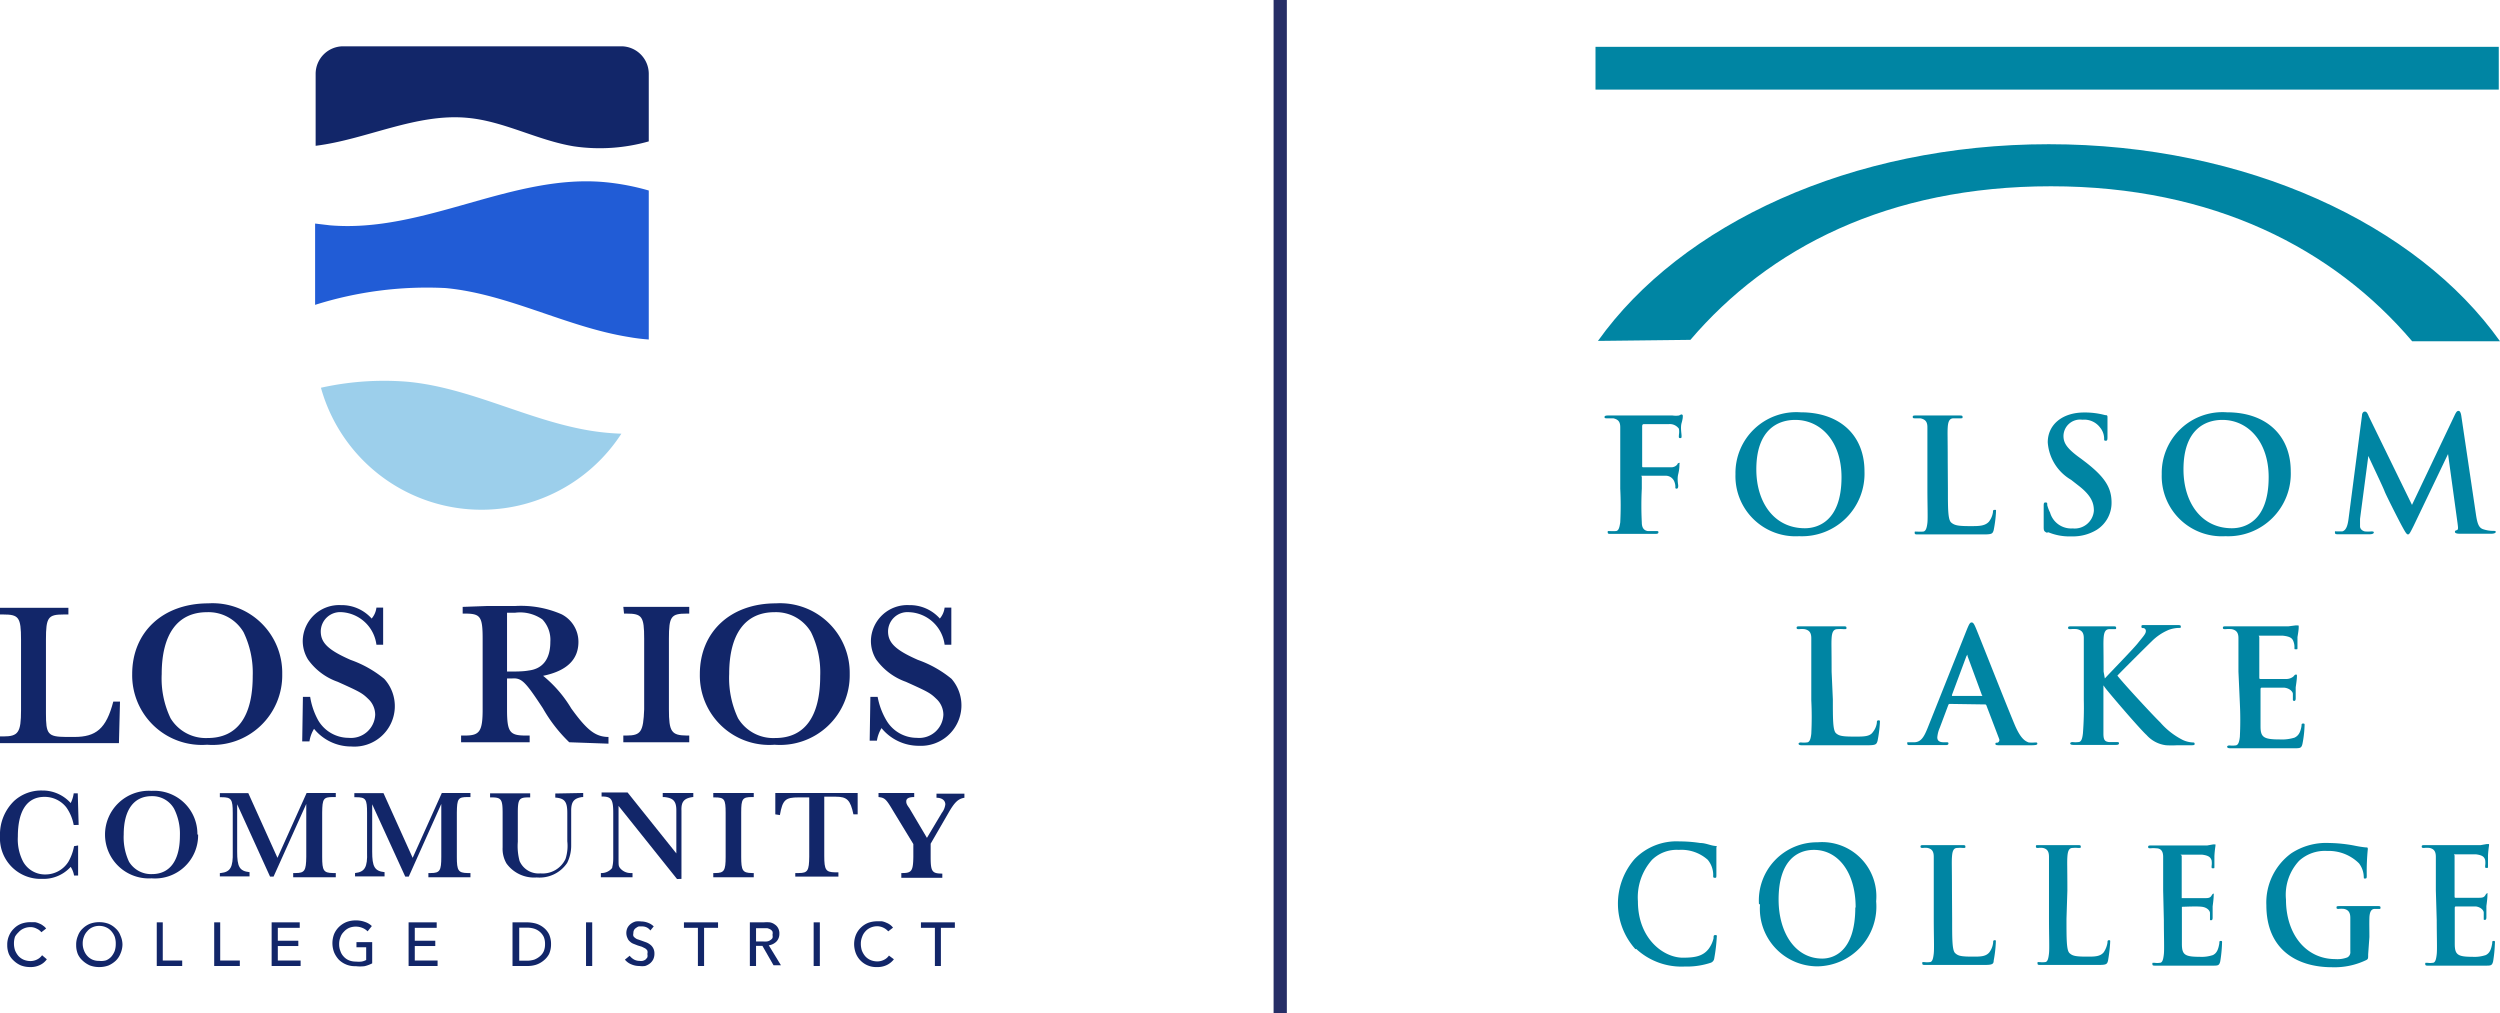 <svg xmlns="http://www.w3.org/2000/svg" xmlns:xlink="http://www.w3.org/1999/xlink" viewBox="0 0 141.46 57.34"><defs><style>.a,.g{fill:none;}.b{clip-path:url(#a);}.c{fill:#0085a3;}.d{fill:#122669;}.e{fill:#215cd6;}.f{fill:#9ccfeb;}.g{stroke:#262e66;stroke-miterlimit:10;stroke-width:0.75px;}</style><clipPath id="a" transform="translate(0 0)"><rect class="a" width="141.46" height="57.34"/></clipPath></defs><g class="b"><g class="b"><path class="c" d="M141.46,19.31C136.77,12.7,127.1,8.16,115.93,8.16S95.12,12.69,90.42,19.29l5.23-.06c4.44-5.2,11.19-8.69,20.4-8.69s16,3.55,20.44,8.77Z" transform="translate(0 0)"/></g><rect class="c" x="90.28" y="2.65" width="51.11" height="2.42"/><g class="b"><path class="c" d="M92.54,53.71a3.85,3.85,0,0,1-.05-5.1,3.3,3.3,0,0,1,2.54-1,7.63,7.63,0,0,1,1.17.09c.3,0,.56.13.8.16s.12.05.12.1,0,.18,0,.5,0,.78,0,1,0,.21-.1.21-.08-.07-.08-.2a1.35,1.35,0,0,0-.31-.82,2.24,2.24,0,0,0-1.64-.56,2,2,0,0,0-1.51.56A3.19,3.19,0,0,0,92.68,51c0,2.13,1.46,3.19,2.54,3.19.71,0,1.15-.09,1.47-.51a1.63,1.63,0,0,0,.27-.59c0-.14,0-.18.11-.18s.07.07.07.14A9.39,9.39,0,0,1,97,54.22a.3.3,0,0,1-.21.26,4.28,4.28,0,0,1-1.45.21,3.77,3.77,0,0,1-2.76-1" transform="translate(0 0)"/><path class="c" d="M105,51.35c0-2-1-3.26-2.36-3.26-.92,0-2,.58-2,2.81,0,1.86.93,3.34,2.47,3.34.56,0,1.87-.31,1.87-2.89m-5.45-.18a3.29,3.29,0,0,1,3.32-3.51A3.07,3.07,0,0,1,106.16,51a3.38,3.38,0,0,1-3.33,3.68,3.26,3.26,0,0,1-3.24-3.52" transform="translate(0 0)"/><path class="c" d="M110.46,52c0,1.15,0,1.77.17,1.93s.34.2,1,.2c.43,0,.74,0,.94-.25a1.12,1.12,0,0,0,.21-.54c0-.08,0-.14.09-.14s.06.05.06.16a7.08,7.08,0,0,1-.12,1c0,.19-.09.24-.5.24-.58,0-1,0-1.36,0s-.65,0-1,0h-.46l-.56,0c-.1,0-.16,0-.16-.09s0-.07.13-.07a1.06,1.06,0,0,0,.29,0c.16,0,.2-.23.23-.49s0-1.08,0-1.91V50.39c0-1.36,0-1.61,0-1.9s-.08-.45-.35-.51a.93.93,0,0,0-.26,0c-.09,0-.14,0-.14-.08s.06-.08.18-.08c.37,0,.88,0,1.1,0l1.09,0c.11,0,.17,0,.17.08s0,.08-.14.08a1.82,1.82,0,0,0-.32,0c-.22,0-.28.2-.3.51s0,.54,0,1.9Z" transform="translate(0 0)"/><path class="c" d="M116.93,52c0,1.15,0,1.77.17,1.93s.35.2,1,.2c.42,0,.74,0,.94-.25a1.36,1.36,0,0,0,.21-.54c0-.08,0-.14.09-.14s.06.05.06.16a8.84,8.84,0,0,1-.12,1c-.05.19-.09.24-.51.24-.58,0-1,0-1.36,0s-.65,0-1,0H116l-.55,0c-.11,0-.16,0-.16-.09s0-.07.13-.07a1.12,1.12,0,0,0,.29,0c.16,0,.2-.23.23-.49s0-1.08,0-1.91V50.39c0-1.36,0-1.61,0-1.9s-.08-.45-.34-.51a1,1,0,0,0-.27,0c-.09,0-.13,0-.13-.08s0-.08.17-.08c.38,0,.89,0,1.1,0l1.1,0c.11,0,.17,0,.17.08s0,.08-.15.08a1.71,1.71,0,0,0-.31,0c-.22,0-.28.2-.3.51s0,.54,0,1.9Z" transform="translate(0 0)"/><path class="c" d="M122.4,50.39c0-1.36,0-1.62,0-1.9S122.31,48,122,48a1.3,1.3,0,0,0-.31,0c-.09,0-.14,0-.14-.08s.06-.08.18-.08h.65l.51,0h2l.34-.06.13,0s0,0,0,.08a5.61,5.61,0,0,0-.06.58c0,.09,0,.48,0,.59s0,.1-.08.1-.08,0-.08-.12a1.05,1.05,0,0,0,0-.33c-.06-.16-.14-.27-.54-.32-.14,0-1,0-1.15,0s0,0,0,.09v2.27c0,.06,0,.1,0,.1s1.11,0,1.29,0,.31,0,.39-.13.09-.12.13-.12,0,0,0,.07,0,.2-.06.65c0,.18,0,.54,0,.61s0,.17-.08.17-.07,0-.07-.09,0-.2,0-.32-.15-.31-.45-.35-1,0-1.14,0c0,0,0,0,0,.09V52c0,.31,0,1.13,0,1.39,0,.62.14.75,1,.75a2,2,0,0,0,.76-.1c.21-.11.3-.3.36-.67,0-.1,0-.13.09-.13s.06.07.06.16a7.53,7.53,0,0,1-.1,1c-.06.24-.13.24-.43.24-.61,0-1.05,0-1.4,0l-.83,0h-.46l-.56,0c-.1,0-.16,0-.16-.09s0-.07.13-.07a1.06,1.06,0,0,0,.29,0c.16,0,.2-.23.23-.49s0-1.08,0-1.91Z" transform="translate(0 0)"/><path class="c" d="M134,54c0,.24,0,.26-.1.32a4.13,4.13,0,0,1-1.94.41c-2,0-3.72-1-3.72-3.51a3.45,3.45,0,0,1,1.4-2.93,3.59,3.59,0,0,1,2.16-.59,8.11,8.11,0,0,1,1.43.15,6.37,6.37,0,0,0,.63.1c.1,0,.12,0,.12.1a12.68,12.68,0,0,0-.06,1.47c0,.15,0,.19-.09.19s-.07,0-.08-.12a1.3,1.3,0,0,0-.27-.74,2.43,2.43,0,0,0-1.8-.7,2.16,2.16,0,0,0-1.59.56,2.82,2.82,0,0,0-.74,2.19c0,1.93,1.1,3.37,2.8,3.37a1.57,1.57,0,0,0,.68-.1.33.33,0,0,0,.16-.33V53c0-.45,0-.79,0-1.06s-.08-.45-.35-.51a1.3,1.3,0,0,0-.31,0c-.07,0-.12,0-.12-.07s0-.09.17-.09c.42,0,.92,0,1.16,0l1,0c.1,0,.16,0,.16.09s-.05.07-.11.07l-.22,0c-.21,0-.29.2-.3.51s0,.63,0,1.08Z" transform="translate(0 0)"/><path class="c" d="M137.83,50.39c0-1.36,0-1.62,0-1.9s-.08-.45-.35-.51a1.3,1.3,0,0,0-.31,0c-.09,0-.14,0-.14-.08s.06-.08.18-.08h.65l.51,0h2l.34-.06.13,0s0,0,0,.08a5.61,5.61,0,0,0-.06.58c0,.09,0,.48,0,.59s0,.1-.08.1-.08,0-.08-.12a1.1,1.1,0,0,0,0-.33c-.05-.16-.13-.27-.53-.32-.14,0-1,0-1.15,0s-.05,0-.05.09v2.27c0,.06,0,.1.05.1s1.11,0,1.29,0,.31,0,.39-.13.09-.12.13-.12,0,0,0,.07,0,.2-.06.65c0,.18,0,.54,0,.61s0,.17-.08.17-.07,0-.07-.09,0-.2,0-.32-.15-.31-.45-.35c-.15,0-.95,0-1.14,0,0,0-.05,0-.05.09V52c0,.31,0,1.13,0,1.39,0,.62.14.75,1,.75a2,2,0,0,0,.76-.1c.21-.11.3-.3.36-.67,0-.1,0-.13.09-.13s.06.07.06.16a7.53,7.53,0,0,1-.1,1c-.06.24-.13.24-.44.24-.6,0-1,0-1.39,0l-.83,0h-.46l-.56,0c-.1,0-.16,0-.16-.09s0-.07.13-.07a1.06,1.06,0,0,0,.29,0c.16,0,.2-.23.23-.49s0-1.08,0-1.91Z" transform="translate(0 0)"/><path class="c" d="M103.71,39.57c0,1.14,0,1.76.18,1.92s.39.19,1.08.19c.48,0,.83,0,1-.25a1.06,1.06,0,0,0,.23-.53c0-.08,0-.14.1-.14s.07.05.07.16a7.24,7.24,0,0,1-.13,1c-.06.2-.1.25-.56.25-.65,0-1.11,0-1.52,0s-.72,0-1.09,0h-.51l-.61,0q-.18,0-.18-.09s0-.07.14-.07a1.25,1.25,0,0,0,.32,0c.18,0,.23-.23.26-.49a19,19,0,0,0,0-1.9V38c0-1.36,0-1.61,0-1.89s-.09-.45-.38-.51a1.26,1.26,0,0,0-.3,0c-.1,0-.15,0-.15-.08s.06-.08.2-.08c.42,0,1,0,1.22,0l1.22,0c.12,0,.18,0,.18.08s0,.08-.16.08a2.16,2.16,0,0,0-.35,0c-.24,0-.31.2-.33.51s0,.53,0,1.89Z" transform="translate(0 0)"/><path class="c" d="M112.14,39.38s.06,0,0-.06l-.81-2.2s0-.08,0-.08,0,0-.06.08l-.82,2.2s0,.06,0,.06Zm-1.82.45s-.06,0-.08.07l-.48,1.28a1.7,1.7,0,0,0-.14.54c0,.16.08.28.36.28h.13c.11,0,.14,0,.14.07s-.06.09-.15.09l-.95,0c-.1,0-.59,0-1.06,0-.11,0-.17,0-.17-.09s0-.07.11-.07l.28,0c.41,0,.58-.36.76-.8l2.24-5.62c.11-.26.16-.36.25-.36s.14.08.23.29c.21.49,1.64,4.14,2.21,5.5.34.8.6.93.79,1a1.73,1.73,0,0,0,.37,0c.08,0,.12,0,.12.07s-.08.09-.41.09-1,0-1.69,0c-.16,0-.27,0-.27-.07s0-.07.13-.08a.16.16,0,0,0,.08-.21l-.72-1.89a.08.08,0,0,0-.09-.06Z" transform="translate(0 0)"/><path class="c" d="M119.1,38.39h0c.3-.33,1.61-1.67,1.87-2s.45-.52.45-.67a.16.16,0,0,0-.13-.18c-.08,0-.12,0-.12-.09s.05-.08.15-.08l.92,0,1,0c.09,0,.16,0,.16.08s0,.08-.14.08a1.88,1.88,0,0,0-.52.1,3,3,0,0,0-1,.67c-.28.27-1.63,1.61-1.93,1.93.32.42,2.07,2.31,2.42,2.64a4.18,4.18,0,0,0,1.28,1,1.52,1.52,0,0,0,.55.14c.06,0,.12,0,.12.07s0,.09-.22.09h-.77a5.64,5.64,0,0,1-.62,0,1.76,1.76,0,0,1-1.11-.58c-.39-.35-2.15-2.41-2.34-2.67l-.1-.14h0v.82c0,.82,0,1.52,0,1.91s.1.45.32.48l.44,0c.07,0,.12,0,.12.07s-.07.09-.17.09c-.5,0-1.06,0-1.29,0l-1.12,0q-.18,0-.18-.09s0-.07.14-.07a1.32,1.32,0,0,0,.32,0c.18,0,.23-.23.26-.49a19,19,0,0,0,.05-1.9V38c0-1.36,0-1.61,0-1.89s-.09-.45-.39-.51a1.62,1.62,0,0,0-.35,0c-.09,0-.15,0-.15-.08s.07-.08.2-.08c.47,0,1,0,1.25,0l1.08,0c.13,0,.19,0,.19.08s0,.08-.13.08l-.25,0c-.24,0-.31.2-.33.51s0,.53,0,1.89Z" transform="translate(0 0)"/><path class="c" d="M126.66,38c0-1.36,0-1.61,0-1.89s-.09-.45-.38-.51a1.75,1.75,0,0,0-.35,0c-.1,0-.15,0-.15-.08s.06-.08.19-.08h.73l.56,0h2.23l.39-.05a.74.74,0,0,1,.14,0c.05,0,.05,0,.05.08s0,.17-.07.58c0,.09,0,.48,0,.59s0,.1-.09.1-.08,0-.08-.13a.88.88,0,0,0-.06-.32c-.06-.16-.15-.27-.59-.32-.16,0-1.09,0-1.27,0s-.07,0-.07.09v2.27c0,.06,0,.09.07.09h1.43a.64.64,0,0,0,.43-.14c.06-.07.09-.11.14-.11s.06,0,.06.07,0,.19-.07.65c0,.18,0,.54,0,.6s0,.17-.08.17a.07.07,0,0,1-.08-.08c0-.09,0-.21,0-.32s-.17-.32-.5-.35c-.17,0-1.06,0-1.27,0,0,0-.06,0-.06.09v.71c0,.3,0,1.12,0,1.38,0,.62.16.75,1.08.75a2.45,2.45,0,0,0,.84-.1c.23-.11.34-.3.4-.67,0-.09,0-.13.1-.13s.07.07.07.16a6.23,6.23,0,0,1-.12,1c-.06.24-.14.24-.48.24-.67,0-1.16,0-1.55,0l-.93,0h-.51l-.61,0q-.18,0-.18-.09s0-.07.14-.07a1.25,1.25,0,0,0,.32,0c.18,0,.23-.23.26-.49a19,19,0,0,0,0-1.9Z" transform="translate(0 0)"/><path class="c" d="M92.9,27.65a18.78,18.78,0,0,0,0,1.91c0,.25.08.45.34.49l.45,0c.12,0,.15,0,.15.07s-.06.09-.19.09l-1.36,0-1.14,0c-.12,0-.18,0-.18-.09s0-.07.13-.07a2.33,2.33,0,0,0,.32,0c.18,0,.22-.24.26-.49a18.78,18.78,0,0,0,0-1.91V26.08c0-1.36,0-1.61,0-1.9s-.09-.44-.39-.51l-.35,0c-.09,0-.15,0-.15-.07s.07-.09.21-.09h3.64a1.24,1.24,0,0,0,.37,0s.1-.06.14-.06a.08.08,0,0,1,.07.09c0,.06,0,.16-.07.4s0,.61,0,.72,0,.13-.09.13S95,24.7,95,24.6a1,1,0,0,0,0-.34.63.63,0,0,0-.59-.26L93,24s-.08,0-.08.12v2.24c0,.05,0,.08.06.08h1.55a.44.44,0,0,0,.38-.16c0-.05.07-.09.12-.09s0,0,0,.08,0,.28-.07.56,0,.59,0,.65,0,.17-.09.17-.07-.06-.07-.13a.83.83,0,0,0-.06-.27.52.52,0,0,0-.45-.33c-.23,0-1.17,0-1.33,0s-.06,0-.06.08Z" transform="translate(0 0)"/><path class="c" d="M104.2,27c0-2-1.15-3.24-2.62-3.24-1,0-2.2.57-2.2,2.8,0,1.86,1,3.33,2.75,3.33.62,0,2.07-.3,2.07-2.89m-6-.17a3.44,3.44,0,0,1,3.69-3.5c2.22,0,3.61,1.3,3.61,3.34a3.54,3.54,0,0,1-3.7,3.67,3.4,3.4,0,0,1-3.6-3.51" transform="translate(0 0)"/><path class="c" d="M110.22,27.65c0,1.15,0,1.76.19,1.92s.39.2,1.08.2c.48,0,.82,0,1.05-.25a1.14,1.14,0,0,0,.23-.54c0-.08,0-.13.1-.13s.07,0,.07.15a7.17,7.17,0,0,1-.13,1c-.06.2-.1.24-.57.24-.64,0-1.11,0-1.51,0l-1.09,0h-1.12c-.12,0-.18,0-.18-.09s0-.07.14-.07a2.33,2.33,0,0,0,.32,0c.18,0,.23-.24.26-.49s0-1.09,0-1.91V26.08c0-1.36,0-1.61,0-1.9s-.09-.44-.39-.51l-.29,0c-.1,0-.15,0-.15-.08s.06-.08.19-.08l1.23,0,1.21,0c.13,0,.19,0,.19.08s0,.08-.16.08l-.35,0c-.24,0-.31.2-.33.51s0,.54,0,1.9Z" transform="translate(0 0)"/><path class="c" d="M115.81,30.14c-.14-.07-.17-.11-.17-.31,0-.49,0-1,0-1.17s0-.23.11-.23.09.08.09.15A2.12,2.12,0,0,0,116,29a1.24,1.24,0,0,0,1.28.9,1.09,1.09,0,0,0,1.2-1c0-.44-.14-.86-.88-1.43l-.41-.32a2.67,2.67,0,0,1-1.32-2.12c0-1,.82-1.69,2.06-1.69a4.45,4.45,0,0,1,1.19.15c.08,0,.13,0,.13.11s0,.38,0,1.07c0,.2,0,.27-.1.27s-.09-.05-.09-.16a1,1,0,0,0-.23-.59,1.12,1.12,0,0,0-1-.44.94.94,0,0,0-1.07.92c0,.41.21.73,1,1.29l.25.19c1.07.83,1.47,1.43,1.47,2.28a1.8,1.8,0,0,1-.84,1.55,2.58,2.58,0,0,1-1.43.37,3.08,3.08,0,0,1-1.3-.23" transform="translate(0 0)"/><path class="c" d="M128.37,27c0-2-1.16-3.24-2.62-3.24-1,0-2.2.57-2.2,2.8,0,1.86,1,3.33,2.74,3.33.63,0,2.08-.3,2.08-2.89m-6.05-.17a3.44,3.44,0,0,1,3.69-3.5c2.22,0,3.61,1.3,3.61,3.34a3.54,3.54,0,0,1-3.7,3.67,3.4,3.4,0,0,1-3.6-3.51" transform="translate(0 0)"/><path class="c" d="M133.65,23.52c0-.15.08-.23.15-.23s.13,0,.24.28l2.44,5,2.43-5.11c.07-.14.12-.21.2-.21s.13.09.16.28l.82,5.52c.08.56.16.82.43.9a1.83,1.83,0,0,0,.56.09c.08,0,.14,0,.14.06s-.11.1-.23.1-1.46,0-1.82,0c-.2,0-.26-.05-.26-.1s0-.07.1-.1.08-.13.05-.38l-.54-3.93h0l-1.94,4.05c-.21.42-.25.5-.33.5s-.17-.17-.32-.44-.92-1.78-1-2-.61-1.32-.92-2h0l-.47,3.56c0,.16,0,.28,0,.42s.11.25.27.29a2,2,0,0,0,.37,0c.07,0,.14,0,.14.06s-.09.1-.22.1l-.94,0-.88,0c-.09,0-.16,0-.16-.1s0-.06.14-.06l.27,0c.25-.06.32-.41.36-.71Z" transform="translate(0 0)"/><path class="d" d="M36.71,4.17V8a10.11,10.11,0,0,1-4.24.28c-2.06-.34-3.95-1.42-6-1.61-2.91-.28-5.73,1.22-8.61,1.58V4.17a1.56,1.56,0,0,1,1.56-1.55H35.15a1.56,1.56,0,0,1,1.56,1.55" transform="translate(0 0)"/><path class="e" d="M36.71,10.78v8.43a10.57,10.57,0,0,1-1.13-.14c-3.54-.57-6.8-2.43-10.36-2.77a21,21,0,0,0-7.39.95v-4.6l.84.1C24,13.2,29,9.81,34.26,10.31a13.59,13.59,0,0,1,2.45.47" transform="translate(0 0)"/><path class="f" d="M35.16,24.54a9.43,9.43,0,0,1-17-2.6,16.41,16.41,0,0,1,4.89-.34c3.56.33,6.82,2.19,10.36,2.77a14.27,14.27,0,0,0,1.73.17" transform="translate(0 0)"/><path class="d" d="M4.42,47.84v1.7H4.19A1.29,1.29,0,0,0,4,49.05a2.07,2.07,0,0,1-1.61.68A2.3,2.3,0,0,1,0,47.31a2.64,2.64,0,0,1,.81-2,2.28,2.28,0,0,1,1.58-.58A2.13,2.13,0,0,1,4,45.44a1.68,1.68,0,0,0,.17-.55h.23l.05,1.79H4.17a2.49,2.49,0,0,0-.42-1,1.56,1.56,0,0,0-1.23-.59c-1,0-1.51.8-1.51,2.25a2.75,2.75,0,0,0,.29,1.4,1.41,1.41,0,0,0,1.26.74,1.53,1.53,0,0,0,1.31-.72,2.74,2.74,0,0,0,.32-.88Z" transform="translate(0 0)"/><path class="d" d="M7,47.22a3.26,3.26,0,0,0,.3,1.54,1.46,1.46,0,0,0,1.3.7c1,0,1.58-.75,1.58-2.18a3.14,3.14,0,0,0-.33-1.52,1.41,1.41,0,0,0-1.27-.71c-1,0-1.58.77-1.58,2.17m4.21,0a2.44,2.44,0,0,1-2.63,2.48,2.48,2.48,0,1,1,0-4.95,2.44,2.44,0,0,1,2.59,2.47" transform="translate(0 0)"/><path class="d" d="M15.7,48.54l1.65-3.67H19v.23h-.15c-.55,0-.61.09-.62.88v2.51c0,.77.08.9.6.91H19v.24H16.59V49.4h.14c.51,0,.59-.14.6-.91v-3l-1.85,4.11h-.2l-1.86-4.09v2.68c0,.84.12,1.1.7,1.16h0v.24H12.44V49.4h.05c.55-.06.7-.33.68-1.18V46c0-.78-.08-.89-.63-.89h-.1v-.23h1.61Z" transform="translate(0 0)"/><path class="d" d="M23.35,48.54,25,44.87h1.62v.23h-.15c-.55,0-.61.09-.62.88v2.51c0,.77.08.9.6.91h.17v.24H24.24V49.4h.14c.51,0,.59-.14.59-.91v-3l-1.84,4.11h-.2l-1.87-4.09v2.68c0,.84.13,1.1.7,1.16h0v.24H20.09V49.4h0c.55-.06.71-.33.68-1.18V46c0-.78-.07-.89-.62-.89h-.1v-.23H21.7Z" transform="translate(0 0)"/><path class="d" d="M33,44.87v.23h-.06c-.46.07-.61.26-.62.73v2a2.18,2.18,0,0,1-.23,1,1.88,1.88,0,0,1-1.72.82,1.93,1.93,0,0,1-1.71-.79,1.64,1.64,0,0,1-.22-.91V46c0-.78-.08-.88-.63-.88h-.08v-.23H30v.23h-.09c-.54,0-.61.1-.61.88v1.63a3.25,3.25,0,0,0,.1,1.09,1.17,1.17,0,0,0,1.18.7A1.43,1.43,0,0,0,32,48.6a2.41,2.41,0,0,0,.1-1V46c0-.64-.15-.83-.68-.87h0v-.23Z" transform="translate(0 0)"/><path class="d" d="M38.31,49.74,35,45.6v2.93c0,.44,0,.46.07.57a.77.77,0,0,0,.65.3h.07v.24H34V49.4h0a.77.77,0,0,0,.64-.29c0-.09.06-.16.06-.57V46c0-.8-.12-.93-.66-.93h0v-.23h1.47l2.76,3.45V45.85c0-.51-.17-.7-.69-.75h-.08v-.23h1.73v.23H39.2c-.5.07-.66.27-.64.77v3.86Z" transform="translate(0 0)"/><path class="d" d="M40.36,44.87h2.29v.23h-.09c-.55,0-.62.1-.62.88v2.5c0,.78.08.91.6.92h.11v.24H40.36V49.4h.11c.51,0,.59-.14.59-.92V46c0-.78-.07-.88-.62-.88h-.08Z" transform="translate(0 0)"/><path class="d" d="M43.87,46.08l0-1.21h4.66l0,1.21h-.24c-.17-.81-.36-1-1-1h-.65v3.36c0,.78.09.91.6.92h.2v.24H45V49.4h.2c.51,0,.58-.14.59-.92V45.12h-.6c-.74,0-.91.13-1.06,1Z" transform="translate(0 0)"/><path class="d" d="M51.73,44.87v.23h0q-.45,0-.45.24c0,.08,0,.16.17.38l1,1.69L53.29,46a1,1,0,0,0,.2-.48c0-.23-.19-.38-.5-.38h0v-.23h1.58v.23h0c-.35.06-.55.24-.91.87l-1,1.73v.77c0,.78.08.91.59.92h.07v.24H51V49.4h.08c.51,0,.59-.14.6-.92v-.72l-1.15-1.89c-.39-.66-.47-.73-.82-.77h0v-.23Z" transform="translate(0 0)"/><path class="d" d="M2.65,54.28a1,1,0,0,1-.38.32,1.19,1.19,0,0,1-.56.12,1.46,1.46,0,0,1-.52-.09,1.33,1.33,0,0,1-.41-.27A1.13,1.13,0,0,1,.51,54a1.32,1.32,0,0,1-.1-.53,1.24,1.24,0,0,1,.1-.52,1.2,1.2,0,0,1,.28-.41,1.17,1.17,0,0,1,.41-.27,1.51,1.51,0,0,1,.53-.09l.25,0a1,1,0,0,1,.25.08.72.72,0,0,1,.21.12.66.66,0,0,1,.17.16l-.27.21a.67.67,0,0,0-.26-.2.73.73,0,0,0-.35-.09.93.93,0,0,0-.39.08.84.84,0,0,0-.3.22A1.08,1.08,0,0,0,.85,53a1.21,1.21,0,0,0-.06.38,1.23,1.23,0,0,0,.06.39,1.13,1.13,0,0,0,.19.32.86.86,0,0,0,.29.21,1,1,0,0,0,.39.08.82.82,0,0,0,.38-.09.71.71,0,0,0,.28-.24Z" transform="translate(0 0)"/><path class="d" d="M6.55,53.42A1.21,1.21,0,0,0,6.49,53a1.08,1.08,0,0,0-.19-.31.84.84,0,0,0-.3-.22.93.93,0,0,0-.39-.08.92.92,0,0,0-.38.08.8.8,0,0,0-.29.22.89.89,0,0,0-.19.31,1,1,0,0,0-.07.38,1,1,0,0,0,.07.39.94.94,0,0,0,.19.32.86.86,0,0,0,.29.21.92.92,0,0,0,.38.07A1,1,0,0,0,6,54.34a.81.81,0,0,0,.3-.21,1.13,1.13,0,0,0,.19-.32,1.23,1.23,0,0,0,.06-.39m.38,0a1.32,1.32,0,0,1-.11.53,1.13,1.13,0,0,1-.27.41,1.46,1.46,0,0,1-.41.27,1.51,1.51,0,0,1-.53.09,1.5,1.5,0,0,1-.52-.09,1.46,1.46,0,0,1-.41-.27A1.13,1.13,0,0,1,4.41,54a1.32,1.32,0,0,1-.1-.53,1.24,1.24,0,0,1,.1-.52,1,1,0,0,1,.27-.41,1.27,1.27,0,0,1,.41-.27,1.5,1.5,0,0,1,.52-.09,1.51,1.51,0,0,1,.53.09,1.27,1.27,0,0,1,.41.27,1,1,0,0,1,.27.41,1.24,1.24,0,0,1,.11.52" transform="translate(0 0)"/></g><polygon class="d" points="9.21 54.35 10.31 54.35 10.31 54.66 8.87 54.66 8.87 52.19 9.21 52.19 9.21 54.35"/><polygon class="d" points="12.46 54.35 13.57 54.35 13.57 54.66 12.12 54.66 12.12 52.19 12.46 52.19 12.46 54.35"/><polygon class="d" points="15.72 54.35 17.01 54.35 17.01 54.66 15.37 54.66 15.37 52.19 16.96 52.19 16.96 52.5 15.72 52.5 15.72 53.23 16.88 53.23 16.88 53.53 15.72 53.53 15.72 54.35"/><g class="b"><path class="d" d="M20.8,52.7a.82.82,0,0,0-.28-.19,1,1,0,0,0-.78,0,.89.89,0,0,0-.29.22.77.77,0,0,0-.19.31,1,1,0,0,0-.07.38,1,1,0,0,0,.07.39.8.8,0,0,0,.19.32.81.81,0,0,0,.3.21,1,1,0,0,0,.39.07,1.51,1.51,0,0,0,.32,0,.88.88,0,0,0,.26-.09V53.6h-.55v-.29h.89v1.2a1.82,1.82,0,0,1-.43.16,2,2,0,0,1-.5,0,1.29,1.29,0,0,1-.95-.36,1.46,1.46,0,0,1-.27-.41,1.45,1.45,0,0,1,0-1.06,1.26,1.26,0,0,1,.28-.4,1.32,1.32,0,0,1,.42-.27,1.46,1.46,0,0,1,.52-.09,1.47,1.47,0,0,1,.53.09,1,1,0,0,1,.38.23Z" transform="translate(0 0)"/></g><polygon class="d" points="23.47 54.35 24.76 54.35 24.76 54.66 23.12 54.66 23.12 52.19 24.71 52.19 24.71 52.5 23.47 52.5 23.47 53.23 24.63 53.23 24.63 53.53 23.47 53.53 23.47 54.35"/><g class="b"><path class="d" d="M29.38,54.36h.43a1.42,1.42,0,0,0,.42-.06,1.13,1.13,0,0,0,.32-.19.8.8,0,0,0,.22-.29,1,1,0,0,0,.07-.39,1,1,0,0,0-.07-.41.89.89,0,0,0-.22-.29.92.92,0,0,0-.32-.18,1.42,1.42,0,0,0-.42-.06h-.43ZM29,52.19h.85a2,2,0,0,1,.48.07,1.3,1.3,0,0,1,.42.22,1.12,1.12,0,0,1,.32.39,1.33,1.33,0,0,1,.11.56,1.35,1.35,0,0,1-.11.55,1.18,1.18,0,0,1-.32.38,1.32,1.32,0,0,1-.42.23,1.59,1.59,0,0,1-.48.07H29Z" transform="translate(0 0)"/></g><rect class="d" x="33.16" y="52.19" width="0.35" height="2.47"/><g class="b"><path class="d" d="M36.8,52.65a.56.56,0,0,0-.2-.17.61.61,0,0,0-.28-.06l-.17,0a.44.44,0,0,0-.15.08.32.32,0,0,0-.16.3.31.31,0,0,0,0,.17.38.38,0,0,0,.11.11.4.4,0,0,0,.16.08l.2.07.25.09a.86.86,0,0,1,.23.13.61.61,0,0,1,.24.5.74.74,0,0,1-.07.34.71.71,0,0,1-.19.23.87.87,0,0,1-.27.14,1.17,1.17,0,0,1-.32,0,1.13,1.13,0,0,1-.45-.09.91.91,0,0,1-.37-.27l.27-.22a.83.83,0,0,0,.24.21.65.65,0,0,0,.31.08.57.57,0,0,0,.18,0,.46.46,0,0,0,.16-.07.69.69,0,0,0,.11-.13.41.41,0,0,0,0-.19.36.36,0,0,0,0-.19.4.4,0,0,0-.13-.13l-.18-.09-.23-.07-.23-.09a.57.57,0,0,1-.21-.13.45.45,0,0,1-.14-.19.68.68,0,0,1,0-.6.67.67,0,0,1,.19-.22.84.84,0,0,1,.27-.13,1.1,1.1,0,0,1,.31,0,1.06,1.06,0,0,1,.4.08.87.87,0,0,1,.31.2Z" transform="translate(0 0)"/></g><polygon class="d" points="39.84 54.66 39.49 54.66 39.49 52.5 38.7 52.5 38.7 52.19 40.63 52.19 40.63 52.5 39.84 52.5 39.84 54.66"/><g class="b"><path class="d" d="M42.78,53.27h.39a.86.86,0,0,0,.23,0,.36.36,0,0,0,.18-.07.37.37,0,0,0,.13-.12.34.34,0,0,0,0-.18.36.36,0,0,0,0-.19.34.34,0,0,0-.12-.12.75.75,0,0,0-.18-.07h-.63Zm0,1.39h-.35V52.19h.79a1.86,1.86,0,0,1,.34,0,.65.65,0,0,1,.28.12.55.55,0,0,1,.19.21.61.61,0,0,1,.07.32.62.62,0,0,1-.17.44.76.76,0,0,1-.43.21l.69,1.13h-.42l-.63-1.1h-.36Z" transform="translate(0 0)"/></g><rect class="d" x="46.04" y="52.19" width="0.35" height="2.47"/><g class="b"><path class="d" d="M50.58,54.28a1.12,1.12,0,0,1-.39.32,1.19,1.19,0,0,1-.56.12,1.23,1.23,0,0,1-1.2-.77,1.51,1.51,0,0,1-.1-.53,1.42,1.42,0,0,1,.1-.52,1.2,1.2,0,0,1,.28-.41,1.27,1.27,0,0,1,.41-.27,1.51,1.51,0,0,1,.53-.09l.25,0a1,1,0,0,1,.25.08.94.94,0,0,1,.22.12.81.81,0,0,1,.16.16l-.27.21a.86.86,0,0,0-.61-.29.93.93,0,0,0-.39.08.84.84,0,0,0-.3.22.87.87,0,0,0-.18.31,1,1,0,0,0-.07.38,1.23,1.23,0,0,0,.06.39,1.13,1.13,0,0,0,.19.32.86.86,0,0,0,.29.21,1,1,0,0,0,.39.08.82.82,0,0,0,.38-.09.71.71,0,0,0,.28-.24Z" transform="translate(0 0)"/></g><polygon class="d" points="53.24 54.66 52.9 54.66 52.9 52.5 52.11 52.5 52.11 52.19 54.03 52.19 54.03 52.5 53.24 52.5 53.24 54.66"/><g class="b"><path class="d" d="M6.73,42.05H0v-.38H.19c.84,0,1-.22,1-1.48v-4c0-1.26-.13-1.42-1-1.42H0v-.38H3.87v.38H3.6c-.88,0-1,.16-1,1.42v4.17c0,1.19.1,1.33,1.14,1.34h.46c1.23,0,1.81-.46,2.21-2h.38Z" transform="translate(0 0)"/><path class="d" d="M9.15,38.14a5.22,5.22,0,0,0,.5,2.5,2.33,2.33,0,0,0,2.1,1.12c1.67,0,2.55-1.21,2.55-3.51a5.28,5.28,0,0,0-.52-2.48,2.3,2.3,0,0,0-2.06-1.13c-1.67,0-2.57,1.24-2.57,3.5m6.82,0a3.94,3.94,0,0,1-4.25,4,3.94,3.94,0,0,1-4.24-4c0-2.38,1.74-4,4.31-4a3.94,3.94,0,0,1,4.18,4" transform="translate(0 0)"/><path class="d" d="M17.14,39.43h.41A4.06,4.06,0,0,0,18,40.75a2,2,0,0,0,1.73,1,1.37,1.37,0,0,0,1.5-1.31,1.23,1.23,0,0,0-.36-.86c-.37-.36-.45-.41-1.76-1a3.46,3.46,0,0,1-1.68-1.26,2,2,0,0,1-.3-1.08,2.06,2.06,0,0,1,2.16-2,2.27,2.27,0,0,1,1.74.76,1.17,1.17,0,0,0,.27-.62h.38v2.1h-.38a2.11,2.11,0,0,0-1.95-1.84,1.1,1.1,0,0,0-1.2,1.09c0,.65.44,1.06,1.69,1.61a6.28,6.28,0,0,1,1.9,1.07,2.29,2.29,0,0,1-1.86,3.83,2.71,2.71,0,0,1-2.11-1,1.91,1.91,0,0,0-.26.71h-.41Z" transform="translate(0 0)"/><path class="d" d="M28.69,38c.48,0,.9,0,1.23-.06.8-.1,1.22-.66,1.22-1.62a1.68,1.68,0,0,0-.45-1.27,2.2,2.2,0,0,0-1.54-.38h-.46Zm3.52,4a8.46,8.46,0,0,1-1.49-1.92c-1-1.52-1.2-1.73-1.75-1.69h-.28v1.75c0,1.26.14,1.47,1,1.48h.28v.38H26.09v-.38h.22c.82,0,1-.22,1-1.48v-4c0-1.26-.13-1.42-1-1.42h-.13v-.38l1.38-.05,1.59,0a5.74,5.74,0,0,1,2.63.47,1.75,1.75,0,0,1,.95,1.56q0,1.51-2,1.92a7,7,0,0,1,1.59,1.84c.88,1.22,1.35,1.59,2.05,1.62h.06v.38Z" transform="translate(0 0)"/><path class="d" d="M35.27,34.34H39v.38h-.15c-.88,0-1,.16-1,1.42v4c0,1.26.14,1.47,1,1.48H39v.38H35.27v-.38h.18c.82,0,.95-.22,1-1.48v-4c0-1.26-.12-1.42-1-1.42h-.14Z" transform="translate(0 0)"/><path class="d" d="M41.26,38.14a5.34,5.34,0,0,0,.5,2.5,2.33,2.33,0,0,0,2.11,1.12c1.66,0,2.54-1.21,2.54-3.51a5.16,5.16,0,0,0-.52-2.48,2.3,2.3,0,0,0-2.06-1.13c-1.67,0-2.57,1.24-2.57,3.5m6.82,0a3.94,3.94,0,0,1-4.25,4,3.93,3.93,0,0,1-4.23-4c0-2.38,1.73-4,4.3-4a3.94,3.94,0,0,1,4.18,4" transform="translate(0 0)"/><path class="d" d="M49.25,39.43h.41a4.06,4.06,0,0,0,.49,1.32,2,2,0,0,0,1.73,1,1.37,1.37,0,0,0,1.5-1.31,1.23,1.23,0,0,0-.36-.86c-.37-.36-.45-.41-1.76-1a3.51,3.51,0,0,1-1.68-1.26,2,2,0,0,1-.3-1.08,2.06,2.06,0,0,1,2.16-2,2.27,2.27,0,0,1,1.74.76,1.17,1.17,0,0,0,.27-.62h.38v2.1h-.38a2.11,2.11,0,0,0-2-1.84,1.1,1.1,0,0,0-1.2,1.09c0,.65.44,1.06,1.69,1.61a6.28,6.28,0,0,1,1.9,1.07A2.29,2.29,0,0,1,52,42.2a2.72,2.72,0,0,1-2.12-1,1.91,1.91,0,0,0-.26.71h-.41Z" transform="translate(0 0)"/><line class="g" x1="72.44" x2="72.44" y2="57.34"/></g></g></svg>